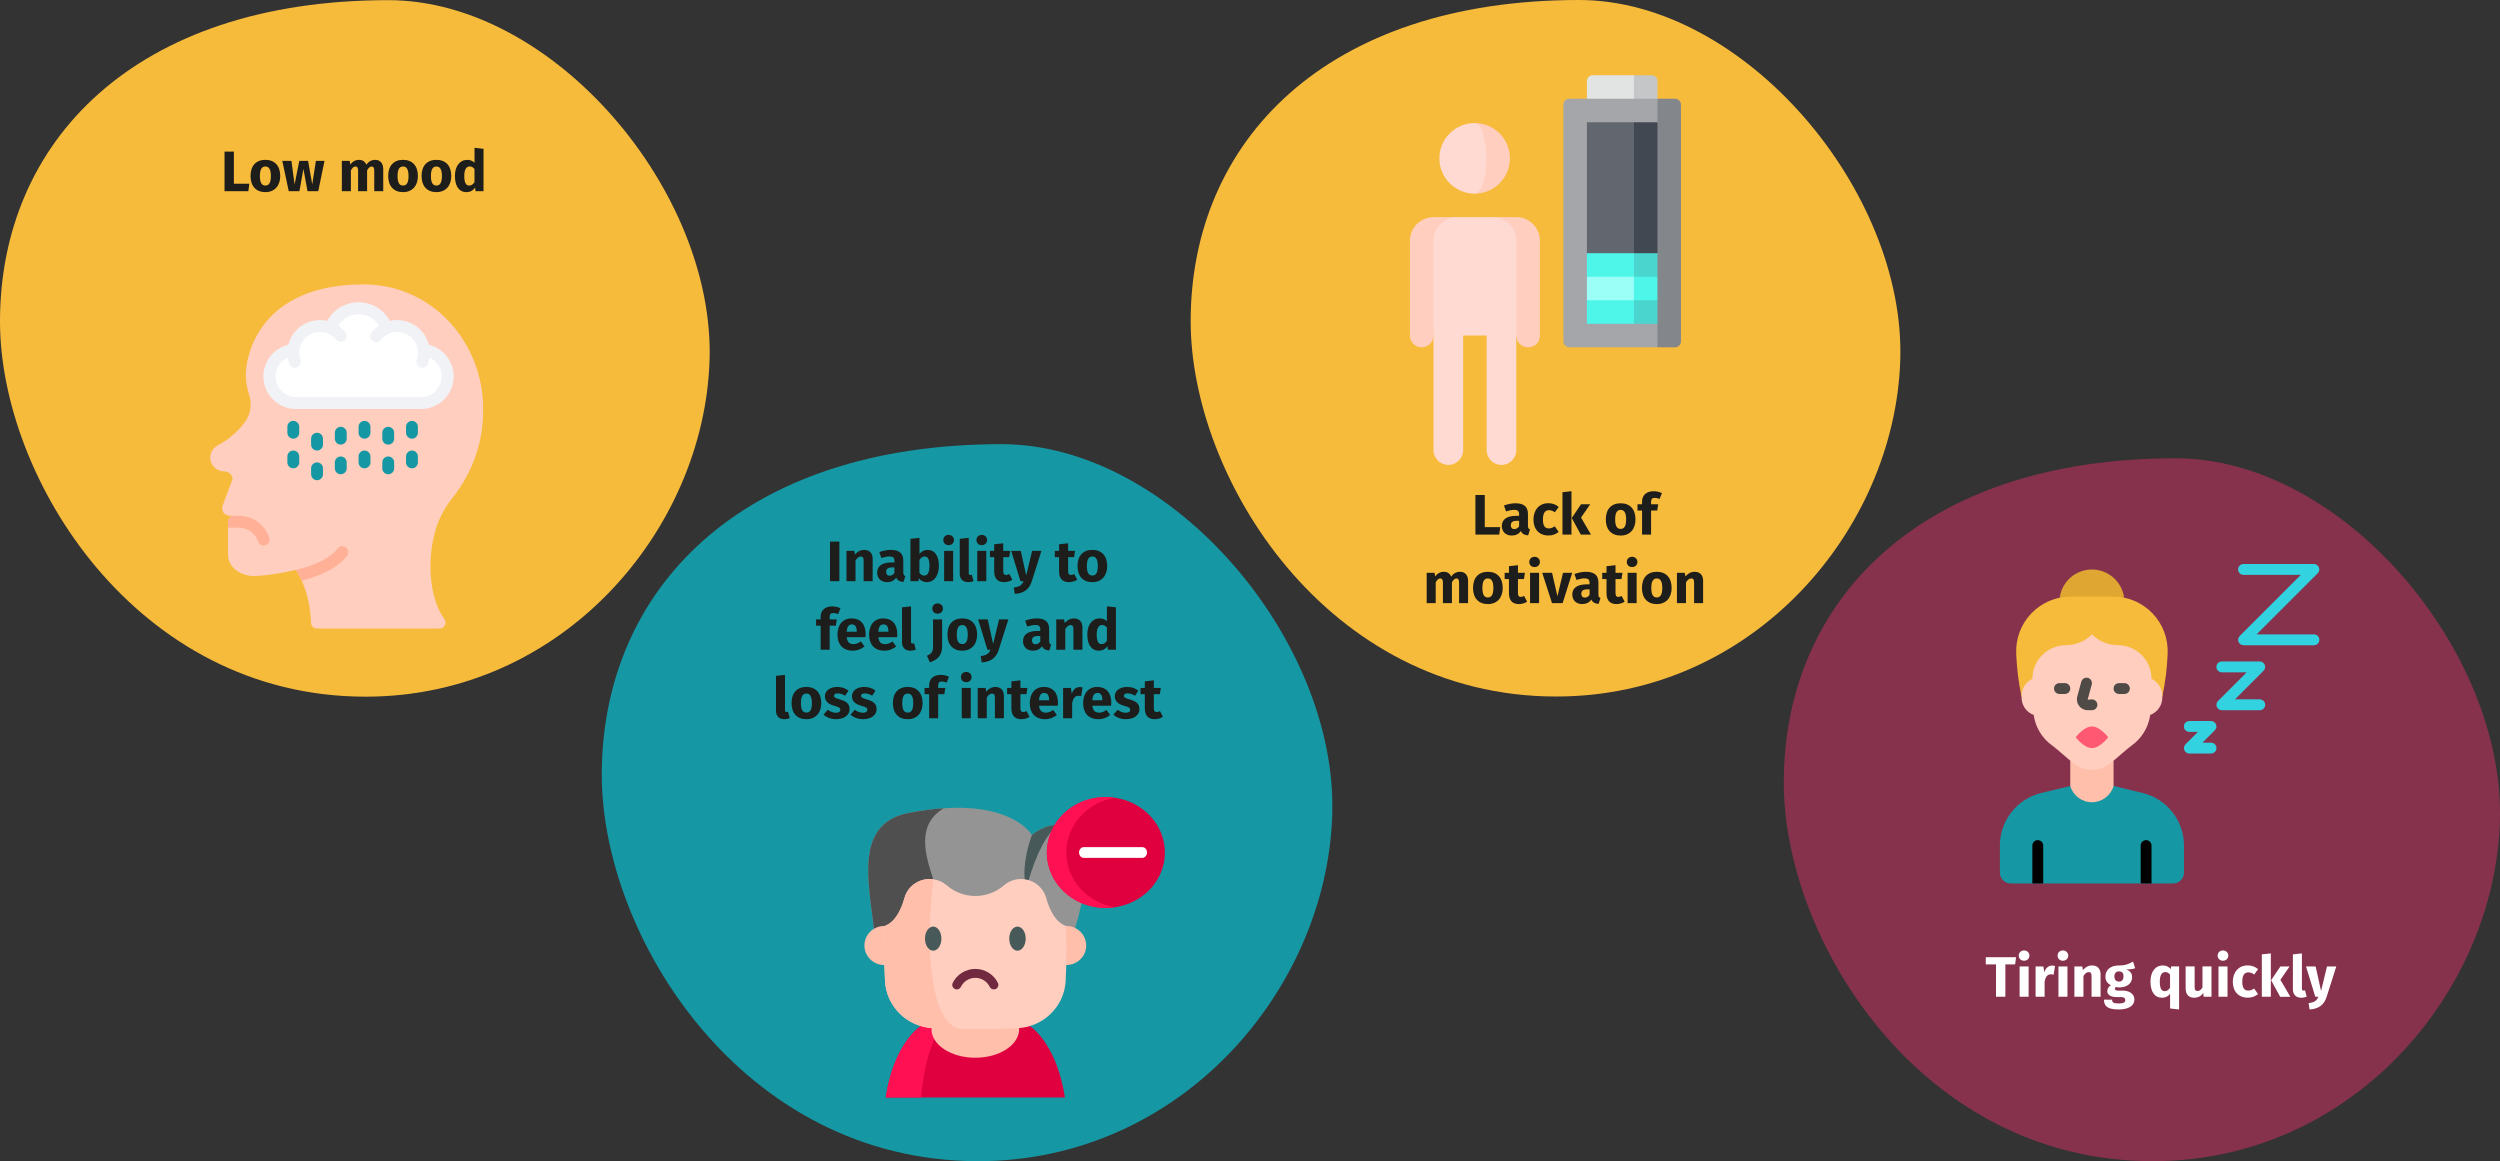<?xml version="1.0" encoding="UTF-8"?>
<svg xmlns="http://www.w3.org/2000/svg" id="Ebene_1" version="1.1" viewBox="0 0 788 366">
  <rect x="0" y="0" width="788" height="366" fill="#333333" stroke="none"/>
  <defs>
    <style>
      .st0 {
        fill: #4f4f4f;
      }

      .st1 {
        fill: #ffbfab;
      }

      .st2 {
        fill: #f0f2f5;
      }

      .st3 {
        fill: #fff;
      }

      .st4 {
        fill: #dfa731;
      }

      .st5 {
        fill: #4ef5e9;
      }

      .st6 {
        fill: #70293f;
      }

      .st7 {
        fill: #a4a6aa;
      }

      .st8 {
        fill: #c5c6c8;
      }

      .st9 {
        fill: #1598a4;
      }

      .st10 {
        fill: #4ad6cf;
      }

      .st11 {
        fill: #ffb097;
      }

      .st12 {
        fill: #33d2e1;
      }

      .st13 {
        fill: #4f4a46;
      }

      .st14 {
        fill: #e2e3e3;
      }

      .st15 {
        fill: #ff5872;
      }

      .st16 {
        fill: #1d1d1b;
      }

      .st17 {
        fill: #949494;
      }

      .st18 {
        fill: #f7bb3c;
      }

      .st19 {
        fill: #ffdad2;
      }

      .st20 {
        fill: #83878c;
      }

      .st21 {
        fill: #9bfef7;
      }

      .st22 {
        fill: #ff1053;
      }

      .st23 {
        fill: #e0003f;
      }

      .st24 {
        fill: #87324c;
      }

      .st25 {
        fill: #62676f;
      }

      .st26 {
        fill: #ffcebf;
      }

      .st27 {
        fill: #414851;
      }

      .st28 {
        fill: #475959;
      }
    </style>
  </defs>
  <g>
    <path id="Oval-Copy-4-5" class="st18" d="M115.22,219.59c62.26,0,106.69-52.66,108.43-105.94C225.4,60.36,174.59.05,122.41.05,42.4.05,0,44.7,0,101.31c0,49.24,42.73,118.28,115.22,118.28Z"></path>
    <path id="Path" class="st26" d="M137.31,166.92c-1.1,3.82-1.65,7.78-1.63,11.76.02,5.65,1.14,11.97,4.43,16.51.39.57.43,1.31.1,1.93-.32.61-.96.99-1.65.99h-38.67c-1.01-.01-1.84-.82-1.87-1.83-.09-4.57-1.07-9.07-2.9-13.26-.52-1.19-1.17-2.33-1.93-3.38-4.25,1.03-8.58,1.68-12.94,1.96-3.7,0-8.38-2.19-8.38-6.92v-10.01c0-.88.49-1.69,1.27-2.09.02,0,.02-.02.04-.02h-.82c-.72,0-1.41-.33-1.85-.9s-.6-1.31-.43-2.02l3.25-8.7c-.14-1.32-1.24-2.33-2.56-2.36-1.97.04-3.74-1.22-4.34-3.1-.57-1.97.31-4.07,2.11-5.05,3.55-1.85,6.61-4.52,8.94-7.78,1.6-2.46,1.97-5.53,1.01-8.3-.65-2.08-.99-4.24-1.01-6.41,0-5.44,4.06-28.29,37.08-28.29,22.14,0,37.72,18.76,37.72,38.99.19,10.14-3.14,20.03-9.43,27.99-2.48,3.05-4.37,6.54-5.55,10.29h0Z"></path>
    <path id="Path1" class="st3" d="M93.38,127.05c-4.52.06-8.28-3.46-8.52-7.96-.24-4.51,3.12-8.41,7.62-8.83.29-2.65,1.82-5.01,4.12-6.36s5.11-1.53,7.57-.48c1.31-3.76,4.86-6.28,8.85-6.28s7.53,2.52,8.85,6.29c2.46-1.04,5.26-.87,7.56.48s3.83,3.71,4.12,6.36c4.5.42,7.86,4.32,7.62,8.83-.24,4.51-4,8.03-8.52,7.97h-39.27Z"></path>
    <path id="Path2" class="st11" d="M109.43,175.11c-2.56,3.48-7.37,6.13-14.31,7.91-.52-1.19-1.17-2.33-1.93-3.38,6.53-1.53,11.11-3.87,13.2-6.73.39-.54,1.05-.83,1.71-.76s1.24.49,1.51,1.1c.27.61.2,1.32-.2,1.86h0Z"></path>
    <path id="Path3" class="st11" d="M83.69,171.86c-.19.06-.4.09-.6.09-.81,0-1.52-.52-1.78-1.29-.86-2.59-3.28-4.33-6-4.34h-3.44v-1.65c0-.88.49-1.69,1.27-2.09h2.17c4.33.01,8.18,2.79,9.56,6.9.32.98-.21,2.03-1.18,2.38h0Z"></path>
    <path id="Path4" class="st9" d="M92.45,138.27c-1.03,0-1.87-.84-1.87-1.87v-1.87c0-1.03.84-1.87,1.87-1.87s1.87.84,1.87,1.87v1.87c0,1.03-.84,1.87-1.87,1.87Z"></path>
    <path id="Path5" class="st9" d="M92.45,147.62c-1.03,0-1.87-.84-1.87-1.87v-1.87c0-1.03.84-1.87,1.87-1.87s1.87.84,1.87,1.87v1.87c0,1.03-.84,1.87-1.87,1.87Z"></path>
    <path id="Path6" class="st9" d="M99.93,142.01c-1.03,0-1.87-.84-1.87-1.87v-1.87c0-1.03.84-1.87,1.87-1.87s1.87.84,1.87,1.87v1.87c0,1.03-.84,1.87-1.87,1.87Z"></path>
    <path id="Path7" class="st9" d="M99.93,151.36c-1.03,0-1.87-.84-1.87-1.87v-1.87c0-1.03.84-1.87,1.87-1.87s1.87.84,1.87,1.87v1.87c0,1.03-.84,1.87-1.87,1.87Z"></path>
    <path id="Path8" class="st9" d="M107.41,140.14c-1.03,0-1.87-.84-1.87-1.87v-1.87c0-1.03.84-1.87,1.87-1.87s1.87.84,1.87,1.87v1.87c0,1.03-.84,1.87-1.87,1.87Z"></path>
    <path id="Path9" class="st9" d="M107.41,149.49c-1.03,0-1.87-.84-1.87-1.87v-1.87c0-1.03.84-1.87,1.87-1.87s1.87.84,1.87,1.87v1.87c0,1.03-.84,1.87-1.87,1.87Z"></path>
    <path id="Path10" class="st9" d="M114.89,138.27c-1.03,0-1.87-.84-1.87-1.87v-1.87c0-1.03.84-1.87,1.87-1.87s1.87.84,1.87,1.87v1.87c0,1.03-.84,1.87-1.87,1.87Z"></path>
    <path id="Path11" class="st9" d="M114.89,147.62c-1.03,0-1.87-.84-1.87-1.87v-1.87c0-1.03.84-1.87,1.87-1.87s1.87.84,1.87,1.87v1.87c0,1.03-.84,1.87-1.87,1.87Z"></path>
    <path id="Path12" class="st9" d="M122.37,140.14c-1.03,0-1.87-.84-1.87-1.87v-1.87c0-1.03.84-1.87,1.87-1.87s1.87.84,1.87,1.87v1.87c0,1.03-.84,1.87-1.87,1.87Z"></path>
    <path id="Path13" class="st9" d="M122.37,149.49c-1.03,0-1.87-.84-1.87-1.87v-1.87c0-1.03.84-1.87,1.87-1.87s1.87.84,1.87,1.87v1.87c0,1.03-.84,1.87-1.87,1.87Z"></path>
    <path id="Path14" class="st9" d="M129.85,138.27c-1.03,0-1.87-.84-1.87-1.87v-1.87c0-1.03.84-1.87,1.87-1.87s1.87.84,1.87,1.87v1.87c0,1.03-.84,1.87-1.87,1.87Z"></path>
    <path id="Path15" class="st9" d="M129.85,147.62c-1.03,0-1.87-.84-1.87-1.87v-1.87c0-1.03.84-1.87,1.87-1.87s1.87.84,1.87,1.87v1.87c0,1.03-.84,1.87-1.87,1.87Z"></path>
    <path id="Shape1" class="st2" d="M135.16,108.65c-1.38-5.42-6.82-8.75-12.28-7.52-1.97-3.61-5.75-5.86-9.87-5.86s-7.9,2.25-9.87,5.86c-5.45-1.23-10.9,2.1-12.28,7.52-5.07,1.24-8.4,6.08-7.76,11.25s5.06,9.05,10.27,9.02h39.27c5.22.03,9.63-3.85,10.27-9.02.64-5.18-2.7-10.01-7.76-11.25h0ZM132.65,125.18h-39.27c-3.08,0-5.73-2.16-6.38-5.17-.65-3.01.89-6.06,3.69-7.33.09.65.24,1.29.46,1.91.2.66.75,1.15,1.42,1.29s1.37-.11,1.81-.64.55-1.25.3-1.89c-.24-.7-.36-1.44-.36-2.18,0-.23.01-.47.04-.7.23-2.06,1.42-3.89,3.21-4.94,1.79-1.05,3.97-1.19,5.88-.38.98.42,1.85,1.08,2.52,1.91.65.8,1.83.93,2.63.28.8-.65.93-1.83.28-2.63-.65-.79-1.41-1.47-2.25-2.04,1.34-2.26,3.78-3.64,6.41-3.64s5.07,1.39,6.41,3.64c-.85.57-1.6,1.26-2.24,2.04-.48.51-.63,1.25-.4,1.91.24.66.82,1.13,1.51,1.23s1.38-.21,1.78-.78c.67-.83,1.54-1.49,2.52-1.91,1.91-.81,4.09-.67,5.88.37,1.79,1.05,2.98,2.88,3.21,4.95.02.23.04.47.04.7,0,.74-.13,1.48-.37,2.18-.26.64-.14,1.36.3,1.89s1.13.77,1.81.64,1.22-.63,1.42-1.29c.21-.62.37-1.26.46-1.91,2.8,1.27,4.34,4.32,3.69,7.33-.65,3.01-3.3,5.16-6.38,5.17h0Z"></path>
  </g>
  <g>
    <path id="Oval-Copy-4-2" class="st24" d="M678.53,366c62.83,0,107.67-53.14,109.43-106.91s-49.52-114.64-102.18-114.64c-80.74,0-123.53,45.06-123.53,102.19,0,49.7,43.12,119.36,116.28,119.36Z"></path>
    <path id="Path16" class="st9" d="M666.2,247.75l9.26,2.22c7.6,1.9,12.93,8.72,12.93,16.55v8.53c0,1.89-1.53,3.41-3.41,3.41h-51.2c-1.89,0-3.41-1.53-3.41-3.41v-8.53c0-7.83,5.33-14.65,12.93-16.55l9.26-2.22h13.65,0Z"></path>
    <path id="Path17" class="st4" d="M649.22,188.43c.66-5.1,5.01-8.92,10.15-8.92s9.49,3.82,10.15,8.92h-20.31,0Z"></path>
    <path id="Path18" class="st18" d="M681.56,219.61c.94-4.45,1.5-8.96,1.68-13.5.24-4.74-1.49-9.36-4.77-12.78s-7.83-5.34-12.57-5.3h-13.03c-4.74-.04-9.29,1.88-12.58,5.3s-5.01,8.05-4.77,12.79c.17,4.54.73,9.05,1.68,13.5h44.37,0Z"></path>
    <path id="Path19" class="st1" d="M666.2,239.76v7.99c-.89,3.03-3.67,5.12-6.83,5.12s-5.94-2.09-6.83-5.12v-7.99h13.65,0Z"></path>
    <path id="Path20" class="st26" d="M681.56,219.59c.11,2.55-1.43,4.88-3.82,5.77-.48,3.38-2.15,6.48-4.71,8.74-6.83,5.12-8.53,8.53-13.65,8.53s-6.83-3.41-13.65-8.53c-2.56-2.26-4.23-5.36-4.71-8.74-2.39-.89-3.93-3.22-3.82-5.77-.1-2.39,1.25-4.6,3.41-5.62,0-5.85,4.75-10.59,10.6-10.6,3.07-.02,6.01-1.24,8.17-3.41,2.17,2.17,5.11,3.4,8.17,3.41,5.85,0,10.59,4.75,10.6,10.6,2.16,1.01,3.51,3.23,3.41,5.62h0Z"></path>
    <path id="Path21" d="M640.6,278.47v-11.95c0-.94.76-1.71,1.71-1.71s1.71.76,1.71,1.71v11.95h-3.41Z"></path>
    <path id="Path22" d="M674.74,278.47v-11.95c0-.94.76-1.71,1.71-1.71s1.71.76,1.71,1.71v11.95h-3.41Z"></path>
    <path id="Path23" class="st15" d="M654.26,232.39s2.56,3.41,5.12,3.41,5.12-3.41,5.12-3.41c0,0-2.56-3.41-5.12-3.41s-5.12,3.41-5.12,3.41Z"></path>
    <path id="Path24" class="st13" d="M650.84,218.74h-1.71c-.94,0-1.71-.76-1.71-1.71s.76-1.71,1.71-1.71h1.71c.94,0,1.71.76,1.71,1.71s-.76,1.71-1.71,1.71Z"></path>
    <path id="Path25" class="st13" d="M669.62,218.74h-1.71c-.94,0-1.71-.76-1.71-1.71s.76-1.71,1.71-1.71h1.71c.94,0,1.71.76,1.71,1.71s-.76,1.71-1.71,1.71Z"></path>
    <path id="Path26" class="st13" d="M659.38,223.86h-1.33c-1.02,0-1.99-.46-2.64-1.25s-.91-1.83-.71-2.83l1.32-4.9c.15-.6.62-1.06,1.21-1.22s1.23.01,1.66.45c.43.44.59,1.07.43,1.66l-1.3,4.78,1.36-.11c.94,0,1.71.76,1.71,1.71s-.76,1.71-1.71,1.71h0Z"></path>
    <path id="Path27" class="st12" d="M729.35,203.38h-22.19c-.69,0-1.31-.42-1.58-1.05s-.12-1.37.37-1.86l19.27-19.27h-18.07c-.94,0-1.71-.76-1.71-1.71s.76-1.71,1.71-1.71h22.19c.69,0,1.31.42,1.58,1.05s.12,1.37-.37,1.86l-19.27,19.27h18.07c.94,0,1.71.76,1.71,1.71s-.76,1.71-1.71,1.71Z"></path>
    <path id="Path28" class="st12" d="M712.28,223.86h-11.95c-.69,0-1.31-.42-1.58-1.05s-.12-1.37.37-1.86l9.03-9.03h-7.83c-.94,0-1.71-.76-1.71-1.71s.76-1.71,1.71-1.71h11.95c.69,0,1.31.42,1.58,1.05s.12,1.37-.37,1.86l-9.03,9.03h7.83c.94,0,1.71.76,1.71,1.71s-.76,1.71-1.71,1.71Z"></path>
    <path id="Path29" class="st12" d="M696.92,237.51h-6.83c-.69,0-1.31-.42-1.58-1.05s-.12-1.37.37-1.86l3.91-3.91h-2.71c-.94,0-1.71-.76-1.71-1.71s.76-1.71,1.71-1.71h6.83c.69,0,1.31.42,1.58,1.05s.12,1.37-.37,1.86l-3.91,3.91h2.71c.94,0,1.71.76,1.71,1.71s-.76,1.71-1.71,1.71h0Z"></path>
  </g>
  <g>
    <path id="Oval-Copy-4-51" class="st18" d="M490.53,219.54c62.26,0,106.69-52.66,108.43-105.94C600.7,60.31,549.89,0,497.71,0,417.7,0,375.3,44.65,375.3,101.26c0,49.24,42.73,118.28,115.22,118.28Z"></path>
    <path id="Path30" class="st26" d="M477.95,68.44h-7.41l7.41,37.44c0,2.05,1.66,3.58,3.71,3.58s3.71-1.54,3.71-3.58v-30.03c0-4.08-3.34-7.41-7.41-7.41Z"></path>
    <path id="Path31" class="st26" d="M451.83,68.44h7.41l-7.41,37.32c0,2.05-1.66,3.71-3.71,3.71s-3.71-1.66-3.71-3.71v-29.9c0-4.08,3.34-7.41,7.41-7.41Z"></path>
    <path id="Path32" class="st19" d="M477.95,75.86c0-4.08-3.34-7.41-7.41-7.41h-11.29c-4.08,0-7.41,3.34-7.41,7.41v66c0,2.58,2.09,4.68,4.67,4.68s4.67-2.09,4.67-4.68v-36.1h7.41v36.1c0,2.58,2.09,4.68,4.67,4.68s4.67-2.09,4.67-4.68v-66h0Z"></path>
    <path id="Path33" class="st26" d="M464.81,38.79v22.24c6.14,0,11.12-4.98,11.12-11.12s-4.98-11.12-11.12-11.12Z"></path>
    <path id="Path34" class="st19" d="M468.52,49.91c0-6.14-1.66-11.12-3.71-11.12-6.14,0-11.12,4.98-11.12,11.12s4.98,11.12,11.12,11.12c2.05,0,3.71-4.98,3.71-11.12Z"></path>
    <path id="Path35" class="st8" d="M515.02,23.71l-7.41,14.83h14.83v-12.97c0-1.02-.83-1.85-1.85-1.85h-5.56Z"></path>
    <path id="Path36" class="st14" d="M500.19,25.57v12.97h14.83v-14.83h-12.97c-1.02,0-1.85.83-1.85,1.85h0Z"></path>
    <path id="Path37" class="st20" d="M522.43,31.13l-18.54,39.17,18.54,39.17h5.56c1.02,0,1.85-.83,1.85-1.85V32.98c0-1.02-.83-1.85-1.85-1.85h-5.56Z"></path>
    <path id="Path38" class="st7" d="M492.78,32.98v74.63c0,1.02.83,1.85,1.85,1.85h27.8v-7.41l-18.54-31.76,18.54-31.76v-7.41h-27.8c-1.02,0-1.85.83-1.85,1.85h0Z"></path>
    <polygon id="Path39" class="st10" points="507.6 83.52 522.43 94.64 522.43 102.06 515.02 102.06 507.6 83.52"></polygon>
    <polygon id="Path40" class="st5" points="515.02 83.52 500.19 94.64 500.19 102.06 515.02 102.06 515.02 83.52"></polygon>
    <polygon id="Path41" class="st5" points="507.6 76.11 522.43 87.23 522.43 94.64 515.02 94.64 507.6 76.11"></polygon>
    <polygon id="Path42" class="st21" points="515.02 76.11 500.19 87.23 500.19 94.64 515.02 94.64 515.02 76.11"></polygon>
    <polygon id="Path43" class="st10" points="507.6 68.69 522.43 79.81 522.43 87.23 515.02 87.23 507.6 68.69"></polygon>
    <polygon id="Path44" class="st5" points="515.02 68.69 500.19 79.81 500.19 87.23 515.02 87.23 515.02 68.69"></polygon>
    <polygon id="Path45" class="st27" points="515.02 38.54 503.9 59.18 515.02 79.81 522.43 79.81 522.43 38.54 515.02 38.54"></polygon>
    <polygon id="Path46" class="st25" points="500.19 38.54 515.02 38.54 515.02 79.81 500.19 79.81 500.19 38.54"></polygon>
  </g>
  <g>
    <path id="Oval-Copy-4-4" class="st9" d="M308.3,366c64.09,0,109.83-54.21,111.62-109.06,1.8-54.85-50.52-116.94-104.23-116.94-82.36,0-126.01,45.96-126.01,104.24,0,50.69,43.99,121.76,118.61,121.76Z"></path>
    <path id="Path47" class="st23" d="M335.66,345.93h-56.48c2.42-15.8,9.57-21.51,11.02-22.52h34.44c1.45,1.01,8.6,6.71,11.02,22.52h0Z"></path>
    <path id="Path48" class="st22" d="M296.98,323.41c-.88,1.01-5.21,6.71-6.68,22.52h-11.12c2.42-15.8,9.57-21.51,11.02-22.52h6.78Z"></path>
    <ellipse id="Oval" class="st1" cx="307.42" cy="324.39" rx="13.81" ry="9.01"></ellipse>
    <path id="Path49" class="st17" d="M338.89,292.51l-42.39.18-21.05.09c-1.6-14.43-6.26-33.17,10.85-36.51,4.11-.8,7.81-1.28,11.13-1.5,22.27-1.49,27.81,8.41,27.81,8.41,0,0,4.03-3.49,8.41-3.13,1.58.13,3.22.76,4.72,2.24,7.92,7.8.51,30.22.51,30.22h0Z"></path>
    <path id="Path50" class="st28" d="M333.67,260.05c-5.21,3.52-8.61,14.06-10.19,20.07-1.54-6.12.34-12.86,1.78-16.94,0,0,4.03-3.49,8.41-3.13Z"></path>
    <path id="Path51" class="st0" d="M294.16,277.14l2.35,15.55-21.05.09c-1.6-14.43-6.26-33.17,10.85-36.51,4.11-.8,7.81-1.28,11.13-1.5,0,0,0,0,0,0-8.57,5.19-5.92,14.43-3.28,22.37h0Z"></path>
    <path id="Path52" class="st1" d="M336.09,304.17h.04c3.45,0,6.24-2.75,6.24-6.15s-2.79-6.15-6.24-6.15c-.05,0-.09,0-.14,0h-57.14s-.09,0-.14,0c-3.45,0-6.24,2.75-6.24,6.15s2.79,6.15,6.24,6.15h.04"></path>
    <path id="Path53" class="st26" d="M336.15,299.46c0,3.24-.08,6.48-.25,9.71-.42,8.09-6.99,14.53-15.21,14.92-5.75.27-11.49.36-17.24.28h0c-3.09-.04-6.18-.14-9.28-.28-8.22-.38-14.79-6.82-15.21-14.92-.3-5.77-.33-11.53-.1-17.3h0c3.2-1.17,5.11-4.8,6.24-8.84,1.16-4.15,5.2-6.41,9.07-5.89,1.51.2,3,.83,4.28,1.94,2.57,2.22,5.78,3.33,8.98,3.33s6.42-1.11,8.99-3.33c1.59-1.38,3.5-2.01,5.38-2.01,3.51,0,6.91,2.21,7.96,5.97,1.13,4.04,3.04,7.67,6.24,8.84.1,2.53.15,5.06.15,7.59h0Z"></path>
    <path id="Path54" class="st1" d="M303.44,324.37c-3.09-.04-6.18-.14-9.28-.28-8.22-.38-14.79-6.82-15.21-14.92-.3-5.77-.33-11.53-.1-17.3h0c3.2-1.17,5.11-4.8,6.24-8.84,1.16-4.15,5.2-6.41,9.07-5.89-2.94,25.85,0,46.95,9.28,47.23h0Z"></path>
    <path id="Path55" class="st6" d="M313.26,311.86c-.54,0-1.05-.3-1.3-.81-.83-1.72-2.61-2.83-4.54-2.83s-3.71,1.11-4.54,2.83c-.34.7-1.2,1.01-1.91.67-.71-.33-1.02-1.18-.68-1.88,1.3-2.7,4.1-4.44,7.13-4.44s5.83,1.74,7.13,4.44c.34.7.04,1.55-.68,1.88-.2.09-.41.14-.61.14h0Z"></path>
    <g id="Path56">
      <path class="st28" d="M294.14,292.06c-1.43,0-2.59,1.7-2.59,3.8s1.16,3.8,2.59,3.8,2.59-1.7,2.59-3.8-1.16-3.8-2.59-3.8h0Z"></path>
      <path class="st28" d="M320.71,292.06c-1.43,0-2.59,1.7-2.59,3.8s1.16,3.8,2.59,3.8,2.59-1.7,2.59-3.8-1.16-3.8-2.59-3.8h0Z"></path>
    </g>
    <ellipse id="Oval1" class="st23" cx="348.57" cy="268.71" rx="18.6" ry="17.47"></ellipse>
    <path id="Path57" class="st22" d="M351.39,285.94c-1,.16-2.02.24-3.07.24-10.13,0-18.35-7.82-18.35-17.47s8.21-17.47,18.35-17.47c1.05,0,2.07.08,3.07.24-8.67,1.39-15.28,8.58-15.28,17.23s6.61,15.84,15.28,17.23Z"></path>
    <path id="Path58" class="st3" d="M360.07,270.4h-18.48c-.81,0-1.47-.76-1.47-1.69s.66-1.69,1.47-1.69h18.48c.81,0,1.47.76,1.47,1.69s-.66,1.69-1.47,1.69Z"></path>
  </g>
  <g>
    <path class="st3" d="M635.17,303.97h-3.08v10.21h-2.95v-10.21h-3.22v-2.27h9.54l-.29,2.27Z"></path>
    <path class="st3" d="M639.67,301.2c0,.92-.68,1.62-1.69,1.62s-1.67-.7-1.67-1.62.7-1.62,1.67-1.62,1.69.7,1.69,1.62ZM639.42,314.18h-2.84v-9.56h2.84v9.56Z"></path>
    <path class="st3" d="M647.75,304.48l-.45,2.75c-.31-.07-.56-.13-.86-.13-1.17,0-1.66.85-1.98,2.27v4.81h-2.84v-9.56h2.47l.25,1.85c.43-1.33,1.37-2.12,2.47-2.12.36,0,.63.04.95.13Z"></path>
    <path class="st3" d="M651.91,301.2c0,.92-.68,1.62-1.69,1.62s-1.67-.7-1.67-1.62.7-1.62,1.67-1.62,1.69.7,1.69,1.62ZM651.66,314.18h-2.84v-9.56h2.84v9.56Z"></path>
    <path class="st3" d="M662.1,307.19v6.99h-2.84v-6.5c0-1.01-.34-1.28-.9-1.28-.63,0-1.17.45-1.66,1.24v6.54h-2.85v-9.56h2.47l.22,1.15c.79-.95,1.71-1.46,2.92-1.46,1.66,0,2.65,1.06,2.65,2.88Z"></path>
    <path class="st3" d="M672.99,305.18c-.67.27-1.55.38-2.75.38,1.21.52,1.8,1.22,1.8,2.47,0,1.85-1.53,3.2-4.01,3.2-.4,0-.76-.04-1.1-.11-.2.11-.31.32-.31.54,0,.29.13.58,1.04.58h1.44c2.23,0,3.66,1.17,3.66,2.77,0,1.96-1.73,3.17-5.01,3.17-3.62,0-4.57-1.19-4.57-3.08h2.56c0,.83.36,1.19,2.09,1.19s2.07-.47,2.07-1.08c0-.56-.41-.94-1.37-.94h-1.39c-2.09,0-2.93-.86-2.93-1.89,0-.7.45-1.4,1.13-1.84-1.22-.65-1.71-1.49-1.71-2.74,0-2.16,1.69-3.49,4.2-3.49,2.12.05,3.35-.56,4.5-1.24l.67,2.11ZM666.45,307.77c0,1.04.58,1.62,1.44,1.62.94,0,1.44-.56,1.44-1.66s-.49-1.55-1.44-1.55c-.88,0-1.44.59-1.44,1.58Z"></path>
    <path class="st3" d="M686.85,304.62v13.56l-2.84-.31v-4.61c-.56.72-1.37,1.22-2.54,1.22-2.43,0-3.64-2.02-3.64-5.11s1.53-5.06,3.92-5.06c.99,0,1.8.38,2.47,1.13l.14-.83h2.49ZM684,311.32v-4.12c-.43-.5-.85-.81-1.48-.81-1.03,0-1.75.86-1.75,3.01,0,2.38.65,3.01,1.57,3.01.68,0,1.21-.36,1.66-1.08Z"></path>
    <path class="st3" d="M697.07,314.18h-2.47l-.13-1.21c-.68,1.01-1.62,1.51-2.9,1.51-1.78,0-2.66-1.15-2.66-3.01v-6.86h2.84v6.5c0,.97.32,1.26.92,1.26s1.13-.4,1.55-1.12v-6.64h2.84v9.56Z"></path>
    <path class="st3" d="M702.36,301.2c0,.92-.68,1.62-1.69,1.62s-1.67-.7-1.67-1.62.7-1.62,1.67-1.62,1.69.7,1.69,1.62ZM702.11,314.18h-2.84v-9.56h2.84v9.56Z"></path>
    <path class="st3" d="M711.74,305.48l-1.22,1.69c-.61-.47-1.17-.68-1.82-.68-1.22,0-1.93.83-1.93,2.97s.76,2.77,1.89,2.77c.68,0,1.15-.22,1.84-.65l1.24,1.76c-.88.7-1.91,1.13-3.22,1.13-2.93,0-4.74-1.98-4.74-5s1.82-5.17,4.68-5.17c1.33,0,2.36.4,3.28,1.17Z"></path>
    <path class="st3" d="M715.77,314.18h-2.84v-13.36l2.84-.31v13.67ZM718.78,308.82l3.13,5.37h-3.21l-2.84-5.22,2.92-4.34h2.9l-2.9,4.2Z"></path>
    <path class="st3" d="M722.72,311.75v-10.93l2.84-.31v11.13c0,.4.16.59.5.59.18,0,.34-.04.47-.09l.54,2.02c-.42.18-1.03.32-1.73.32-1.66,0-2.63-.99-2.63-2.74Z"></path>
    <path class="st3" d="M733.36,314.2c-.76,2.41-2.38,3.82-5.38,3.98l-.31-2c1.87-.23,2.56-.77,3.08-2h-.97l-2.92-9.56h3.03l1.71,7.74,1.87-7.74h2.93l-3.04,9.58Z"></path>
  </g>
  <g>
    <path class="st16" d="M73.73,57.92h4.86l-.31,2.34h-7.51v-12.48h2.95v10.14Z"></path>
    <path class="st16" d="M88.33,55.48c0,3.06-1.76,5.08-4.68,5.08s-4.68-1.87-4.68-5.1,1.76-5.08,4.68-5.08,4.68,1.87,4.68,5.1ZM81.92,55.47c0,2.12.58,3.01,1.73,3.01s1.73-.92,1.73-2.99-.58-3.01-1.73-3.01-1.73.92-1.73,2.99Z"></path>
    <path class="st16" d="M100.32,60.26h-3.4l-1.28-7.02-1.26,7.02h-3.37l-2.03-9.56h2.88l.99,7.44,1.49-7.44h2.77l1.31,7.44,1.15-7.44h2.72l-1.98,9.56Z"></path>
    <path class="st16" d="M120.8,53.27v6.99h-2.84v-6.5c0-1.01-.36-1.28-.79-1.28-.61,0-1.04.45-1.46,1.24v6.54h-2.84v-6.5c0-1.01-.38-1.28-.81-1.28-.59,0-1.04.45-1.46,1.24v6.54h-2.85v-9.56h2.47l.22,1.13c.72-.95,1.6-1.44,2.77-1.44,1.06,0,1.87.54,2.25,1.51.76-1.01,1.64-1.51,2.86-1.51,1.48,0,2.48,1.06,2.48,2.88Z"></path>
    <path class="st16" d="M131.72,55.48c0,3.06-1.76,5.08-4.68,5.08s-4.68-1.87-4.68-5.1,1.76-5.08,4.68-5.08,4.68,1.87,4.68,5.1ZM125.31,55.47c0,2.12.58,3.01,1.73,3.01s1.73-.92,1.73-2.99-.58-3.01-1.73-3.01-1.73.92-1.73,2.99Z"></path>
    <path class="st16" d="M142.24,55.48c0,3.06-1.76,5.08-4.68,5.08s-4.68-1.87-4.68-5.1,1.76-5.08,4.68-5.08,4.68,1.87,4.68,5.1ZM135.83,55.47c0,2.12.58,3.01,1.73,3.01s1.73-.92,1.73-2.99-.58-3.01-1.73-3.01-1.73.92-1.73,2.99Z"></path>
    <path class="st16" d="M152.41,46.9v13.36h-2.52l-.14-1.12c-.56.79-1.42,1.42-2.72,1.42-2.43,0-3.64-2.02-3.64-5.11s1.55-5.06,3.91-5.06c.94,0,1.71.34,2.27.9v-4.7l2.84.31ZM149.56,57.39v-4.12c-.43-.5-.86-.81-1.49-.81-1.01,0-1.73.86-1.73,3.01,0,2.38.65,3.01,1.57,3.01.68,0,1.21-.36,1.66-1.08Z"></path>
  </g>
  <g>
    <path class="st16" d="M264.57,183.19h-2.95v-12.48h2.95v12.48Z"></path>
    <path class="st16" d="M275.06,176.21v6.99h-2.84v-6.5c0-1.01-.34-1.28-.9-1.28-.63,0-1.17.45-1.66,1.24v6.54h-2.85v-9.56h2.47l.22,1.15c.79-.95,1.71-1.46,2.92-1.46,1.66,0,2.65,1.06,2.65,2.88Z"></path>
    <path class="st16" d="M285.36,181.59l-.59,1.85c-1.12-.09-1.85-.43-2.3-1.37-.68,1.04-1.75,1.42-2.88,1.42-1.91,0-3.11-1.24-3.11-2.99,0-2.09,1.6-3.22,4.48-3.22h.97v-.41c0-1.13-.45-1.48-1.62-1.48-.61,0-1.55.18-2.5.5l-.65-1.87c1.21-.45,2.52-.7,3.6-.7,2.77,0,3.96,1.17,3.96,3.38v3.71c0,.74.2,1.01.65,1.17ZM281.92,180.56v-1.71h-.7c-1.3,0-1.91.45-1.91,1.4,0,.76.4,1.21,1.1,1.21.65,0,1.17-.34,1.51-.9Z"></path>
    <path class="st16" d="M295.93,178.42c0,2.95-1.42,5.08-3.8,5.08-1.06,0-1.93-.47-2.5-1.22l-.14.92h-2.52v-13.36l2.85-.31v5.08c.58-.79,1.51-1.28,2.57-1.28,2.29,0,3.55,1.89,3.55,5.1ZM292.97,178.42c0-2.43-.65-3.01-1.55-3.01-.65,0-1.21.41-1.62,1.12v3.98c.36.58.88.92,1.49.92.99,0,1.67-.77,1.67-3.01Z"></path>
    <path class="st16" d="M300.69,170.21c0,.92-.68,1.62-1.69,1.62s-1.67-.7-1.67-1.62.7-1.62,1.67-1.62,1.69.7,1.69,1.62ZM300.44,183.19h-2.85v-9.56h2.85v9.56Z"></path>
    <path class="st16" d="M302.51,180.76v-10.93l2.84-.31v11.13c0,.4.16.59.5.59.18,0,.34-.04.47-.09l.54,2.02c-.41.18-1.03.32-1.73.32-1.66,0-2.63-.99-2.63-2.74Z"></path>
    <path class="st16" d="M311.13,170.21c0,.92-.68,1.62-1.69,1.62s-1.67-.7-1.67-1.62.7-1.62,1.67-1.62,1.69.7,1.69,1.62ZM310.88,183.19h-2.85v-9.56h2.85v9.56Z"></path>
    <path class="st16" d="M319.09,182.74c-.72.5-1.73.76-2.59.76-2.11-.02-3.13-1.21-3.13-3.46v-4.43h-1.35v-1.98h1.35v-2.07l2.85-.32v2.39h2.2l-.31,1.98h-1.89v4.39c0,.92.31,1.24.9,1.24.32,0,.65-.09,1.03-.31l.95,1.8Z"></path>
    <path class="st16" d="M325.23,183.21c-.76,2.41-2.38,3.82-5.38,3.98l-.31-2c1.87-.23,2.56-.77,3.08-2h-.97l-2.92-9.56h3.02l1.71,7.74,1.87-7.74h2.93l-3.04,9.58Z"></path>
    <path class="st16" d="M339.54,182.74c-.72.5-1.73.76-2.59.76-2.11-.02-3.13-1.21-3.13-3.46v-4.43h-1.35v-1.98h1.35v-2.07l2.85-.32v2.39h2.2l-.31,1.98h-1.89v4.39c0,.92.31,1.24.9,1.24.32,0,.65-.09,1.03-.31l.95,1.8Z"></path>
    <path class="st16" d="M348.99,178.42c0,3.06-1.76,5.08-4.68,5.08s-4.68-1.87-4.68-5.1,1.76-5.08,4.68-5.08,4.68,1.87,4.68,5.1ZM342.58,178.4c0,2.12.58,3.01,1.73,3.01s1.73-.92,1.73-2.99-.58-3.01-1.73-3.01-1.73.92-1.73,2.99Z"></path>
    <path class="st16" d="M261.51,194.5v.74h2.25l-.31,1.98h-1.94v7.58h-2.84v-7.58h-1.44v-1.98h1.44v-.85c0-1.84,1.21-3.26,3.65-3.26.99,0,1.91.25,2.61.61l-.77,1.85c-.54-.27-1.08-.36-1.49-.36-.83,0-1.15.36-1.15,1.26Z"></path>
    <path class="st16" d="M272.8,200.85h-5.91c.18,1.71.99,2.18,2.16,2.18.77,0,1.46-.27,2.29-.85l1.17,1.58c-.95.76-2.18,1.33-3.73,1.33-3.19,0-4.81-2.05-4.81-5.04s1.57-5.13,4.47-5.13c2.74,0,4.41,1.8,4.41,4.9,0,.31-.02.74-.05,1.03ZM270.06,199.01c-.02-1.3-.41-2.2-1.55-2.2-.95,0-1.49.59-1.64,2.32h3.19v-.13Z"></path>
    <path class="st16" d="M282.77,200.85h-5.91c.18,1.71.99,2.18,2.16,2.18.77,0,1.46-.27,2.29-.85l1.17,1.58c-.95.76-2.18,1.33-3.73,1.33-3.19,0-4.81-2.05-4.81-5.04s1.57-5.13,4.47-5.13c2.74,0,4.41,1.8,4.41,4.9,0,.31-.02.74-.05,1.03ZM280.03,199.01c-.02-1.3-.41-2.2-1.55-2.2-.95,0-1.49.59-1.64,2.32h3.19v-.13Z"></path>
    <path class="st16" d="M284.31,202.36v-10.93l2.84-.31v11.13c0,.4.16.59.5.59.18,0,.34-.04.47-.09l.54,2.02c-.41.18-1.03.32-1.73.32-1.66,0-2.63-.99-2.63-2.74Z"></path>
    <path class="st16" d="M296.95,203.71c0,3.12-1.6,4.25-3.84,5.06l-.95-2.07c1.22-.56,1.94-1.06,1.94-2.81v-8.66h2.85v8.48ZM297.22,191.81c0,.92-.7,1.62-1.69,1.62s-1.67-.7-1.67-1.62.68-1.62,1.67-1.62,1.69.7,1.69,1.62Z"></path>
    <path class="st16" d="M307.99,200.02c0,3.06-1.76,5.08-4.68,5.08s-4.68-1.87-4.68-5.1,1.76-5.08,4.68-5.08,4.68,1.87,4.68,5.1ZM301.58,200c0,2.12.58,3.01,1.73,3.01s1.73-.92,1.73-2.99-.58-3.01-1.73-3.01-1.73.92-1.73,2.99Z"></path>
    <path class="st16" d="M314.81,204.81c-.76,2.41-2.38,3.82-5.38,3.98l-.31-2c1.87-.23,2.56-.77,3.08-2h-.97l-2.92-9.56h3.02l1.71,7.74,1.87-7.74h2.93l-3.04,9.58Z"></path>
    <path class="st16" d="M331.33,203.19l-.59,1.85c-1.12-.09-1.85-.43-2.3-1.37-.68,1.04-1.75,1.42-2.88,1.42-1.91,0-3.11-1.24-3.11-2.99,0-2.09,1.6-3.22,4.48-3.22h.97v-.41c0-1.13-.45-1.48-1.62-1.48-.61,0-1.55.18-2.5.5l-.65-1.87c1.21-.45,2.52-.7,3.6-.7,2.77,0,3.96,1.17,3.96,3.39v3.71c0,.74.2,1.01.65,1.17ZM327.89,202.17v-1.71h-.7c-1.3,0-1.91.45-1.91,1.4,0,.76.4,1.21,1.1,1.21.65,0,1.17-.34,1.51-.9Z"></path>
    <path class="st16" d="M341.18,197.81v6.99h-2.84v-6.5c0-1.01-.34-1.28-.9-1.28-.63,0-1.17.45-1.66,1.24v6.54h-2.85v-9.56h2.47l.22,1.15c.79-.95,1.71-1.46,2.92-1.46,1.66,0,2.65,1.06,2.65,2.88Z"></path>
    <path class="st16" d="M351.74,191.43v13.36h-2.52l-.14-1.12c-.56.79-1.42,1.42-2.72,1.42-2.43,0-3.64-2.02-3.64-5.11s1.55-5.06,3.91-5.06c.94,0,1.71.34,2.27.9v-4.7l2.84.31ZM348.9,201.93v-4.12c-.43-.5-.86-.81-1.49-.81-1.01,0-1.73.86-1.73,3.01,0,2.38.65,3.01,1.57,3.01.68,0,1.21-.36,1.66-1.08Z"></path>
    <path class="st16" d="M244.59,223.96v-10.93l2.84-.31v11.13c0,.4.16.59.5.59.18,0,.34-.04.47-.09l.54,2.02c-.41.18-1.03.32-1.73.32-1.66,0-2.63-.99-2.63-2.74Z"></path>
    <path class="st16" d="M258.86,221.62c0,3.06-1.76,5.08-4.68,5.08s-4.68-1.87-4.68-5.1,1.76-5.08,4.68-5.08,4.68,1.87,4.68,5.1ZM252.45,221.6c0,2.12.58,3.01,1.73,3.01s1.73-.92,1.73-2.99-.58-3.01-1.73-3.01-1.73.92-1.73,2.99Z"></path>
    <path class="st16" d="M267.43,217.7l-1.04,1.6c-.74-.47-1.53-.74-2.36-.74-.77,0-1.15.29-1.15.72,0,.5.25.72,1.96,1.22,1.89.54,2.95,1.33,2.95,3.04,0,1.98-1.87,3.15-4.25,3.15-1.66,0-3.06-.58-4-1.42l1.39-1.55c.72.56,1.6.94,2.54.94.86,0,1.39-.32,1.39-.9,0-.65-.29-.85-2.02-1.33-1.89-.54-2.83-1.51-2.83-2.99,0-1.64,1.49-2.92,3.91-2.92,1.39,0,2.63.45,3.51,1.17Z"></path>
    <path class="st16" d="M275.95,217.7l-1.04,1.6c-.74-.47-1.53-.74-2.36-.74-.77,0-1.15.29-1.15.72,0,.5.25.72,1.96,1.22,1.89.54,2.95,1.33,2.95,3.04,0,1.98-1.87,3.15-4.25,3.15-1.66,0-3.06-.58-4-1.42l1.39-1.55c.72.56,1.6.94,2.54.94.86,0,1.39-.32,1.39-.9,0-.65-.29-.85-2.02-1.33-1.89-.54-2.83-1.51-2.83-2.99,0-1.64,1.49-2.92,3.91-2.92,1.39,0,2.63.45,3.51,1.17Z"></path>
    <path class="st16" d="M290.8,221.62c0,3.06-1.76,5.08-4.68,5.08s-4.68-1.87-4.68-5.1,1.76-5.08,4.68-5.08,4.68,1.87,4.68,5.1ZM284.39,221.6c0,2.12.58,3.01,1.73,3.01s1.73-.92,1.73-2.99-.58-3.01-1.73-3.01-1.73.92-1.73,2.99Z"></path>
    <path class="st16" d="M295.71,216.09v.74h2.25l-.31,1.98h-1.94v7.58h-2.84v-7.58h-1.44v-1.98h1.44v-.85c0-1.84,1.21-3.26,3.65-3.26.99,0,1.91.25,2.61.61l-.77,1.85c-.54-.27-1.08-.36-1.49-.36-.83,0-1.15.36-1.15,1.26Z"></path>
    <path class="st16" d="M306.24,213.41c0,.92-.68,1.62-1.69,1.62s-1.67-.7-1.67-1.62.7-1.62,1.67-1.62,1.69.7,1.69,1.62ZM305.99,226.39h-2.85v-9.56h2.85v9.56Z"></path>
    <path class="st16" d="M316.43,219.41v6.99h-2.84v-6.5c0-1.01-.34-1.28-.9-1.28-.63,0-1.17.45-1.66,1.24v6.54h-2.85v-9.56h2.47l.22,1.15c.79-.95,1.71-1.46,2.92-1.46,1.66,0,2.65,1.06,2.65,2.88Z"></path>
    <path class="st16" d="M324.51,225.94c-.72.5-1.73.76-2.59.76-2.11-.02-3.13-1.21-3.13-3.46v-4.43h-1.35v-1.98h1.35v-2.07l2.85-.32v2.39h2.2l-.31,1.98h-1.89v4.39c0,.92.31,1.24.9,1.24.32,0,.65-.09,1.03-.31l.95,1.8Z"></path>
    <path class="st16" d="M333.42,222.45h-5.91c.18,1.71.99,2.18,2.16,2.18.77,0,1.46-.27,2.29-.85l1.17,1.58c-.95.76-2.18,1.33-3.73,1.33-3.19,0-4.81-2.05-4.81-5.04s1.57-5.13,4.47-5.13c2.74,0,4.41,1.8,4.41,4.9,0,.31-.02.74-.05,1.03ZM330.68,220.61c-.02-1.3-.41-2.2-1.55-2.2-.95,0-1.49.59-1.64,2.32h3.19v-.13Z"></path>
    <path class="st16" d="M341.23,216.69l-.45,2.75c-.31-.07-.56-.13-.86-.13-1.17,0-1.66.85-1.98,2.27v4.81h-2.85v-9.56h2.47l.25,1.85c.43-1.33,1.37-2.12,2.47-2.12.36,0,.63.04.95.13Z"></path>
    <path class="st16" d="M350.23,222.45h-5.91c.18,1.71.99,2.18,2.16,2.18.77,0,1.46-.27,2.29-.85l1.17,1.58c-.95.76-2.18,1.33-3.73,1.33-3.19,0-4.81-2.05-4.81-5.04s1.57-5.13,4.47-5.13c2.74,0,4.41,1.8,4.41,4.9,0,.31-.02.74-.05,1.03ZM347.49,220.61c-.02-1.3-.41-2.2-1.55-2.2-.95,0-1.49.59-1.64,2.32h3.19v-.13Z"></path>
    <path class="st16" d="M358.8,217.7l-1.04,1.6c-.74-.47-1.53-.74-2.36-.74-.77,0-1.15.29-1.15.72,0,.5.25.72,1.96,1.22,1.89.54,2.95,1.33,2.95,3.04,0,1.98-1.87,3.15-4.25,3.15-1.66,0-3.06-.58-4-1.42l1.39-1.55c.72.56,1.6.94,2.54.94.86,0,1.39-.32,1.39-.9,0-.65-.29-.85-2.02-1.33-1.89-.54-2.83-1.51-2.83-2.99,0-1.64,1.49-2.92,3.91-2.92,1.39,0,2.63.45,3.51,1.17Z"></path>
    <path class="st16" d="M366.56,225.94c-.72.5-1.73.76-2.59.76-2.11-.02-3.13-1.21-3.13-3.46v-4.43h-1.35v-1.98h1.35v-2.07l2.85-.32v2.39h2.2l-.31,1.98h-1.89v4.39c0,.92.31,1.24.9,1.24.32,0,.65-.09,1.03-.31l.95,1.8Z"></path>
  </g>
  <g>
    <path class="st16" d="M468.01,166.16h4.86l-.31,2.34h-7.51v-12.48h2.95v10.14Z"></path>
    <path class="st16" d="M482.26,166.9l-.59,1.85c-1.12-.09-1.85-.43-2.3-1.37-.68,1.04-1.75,1.42-2.88,1.42-1.91,0-3.12-1.24-3.12-2.99,0-2.09,1.6-3.22,4.48-3.22h.97v-.41c0-1.13-.45-1.48-1.62-1.48-.61,0-1.55.18-2.5.5l-.65-1.87c1.21-.45,2.52-.7,3.6-.7,2.77,0,3.96,1.17,3.96,3.38v3.71c0,.74.2,1.01.65,1.17ZM478.82,165.87v-1.71h-.7c-1.3,0-1.91.45-1.91,1.4,0,.76.4,1.21,1.1,1.21.65,0,1.17-.34,1.51-.9Z"></path>
    <path class="st16" d="M491.3,159.8l-1.22,1.69c-.61-.47-1.17-.68-1.82-.68-1.22,0-1.93.83-1.93,2.97s.76,2.77,1.89,2.77c.68,0,1.15-.22,1.84-.65l1.24,1.76c-.88.7-1.91,1.13-3.22,1.13-2.93,0-4.74-1.98-4.74-5.01s1.82-5.17,4.68-5.17c1.33,0,2.36.4,3.28,1.17Z"></path>
    <path class="st16" d="M495.33,168.5h-2.84v-13.36l2.84-.31v13.67ZM498.34,163.13l3.13,5.37h-3.21l-2.84-5.22,2.92-4.34h2.9l-2.9,4.2Z"></path>
    <path class="st16" d="M515.51,163.73c0,3.06-1.76,5.08-4.68,5.08s-4.68-1.87-4.68-5.1,1.76-5.08,4.68-5.08,4.68,1.87,4.68,5.1ZM509.1,163.71c0,2.12.58,3.01,1.73,3.01s1.73-.92,1.73-2.99-.58-3.01-1.73-3.01-1.73.92-1.73,2.99Z"></path>
    <path class="st16" d="M520.42,158.2v.74h2.25l-.31,1.98h-1.94v7.58h-2.84v-7.58h-1.44v-1.98h1.44v-.85c0-1.84,1.21-3.26,3.66-3.26.99,0,1.91.25,2.61.61l-.77,1.85c-.54-.27-1.08-.36-1.5-.36-.83,0-1.15.36-1.15,1.26Z"></path>
    <path class="st16" d="M462.74,183.11v6.99h-2.84v-6.5c0-1.01-.36-1.28-.79-1.28-.61,0-1.04.45-1.46,1.24v6.54h-2.84v-6.5c0-1.01-.38-1.28-.81-1.28-.59,0-1.04.45-1.46,1.24v6.54h-2.85v-9.56h2.47l.22,1.13c.72-.95,1.6-1.44,2.77-1.44,1.06,0,1.87.54,2.25,1.51.76-1.01,1.64-1.51,2.86-1.51,1.48,0,2.49,1.06,2.49,2.88Z"></path>
    <path class="st16" d="M473.66,185.33c0,3.06-1.76,5.08-4.68,5.08s-4.68-1.87-4.68-5.1,1.76-5.08,4.68-5.08,4.68,1.87,4.68,5.1ZM467.25,185.31c0,2.12.58,3.01,1.73,3.01s1.73-.92,1.73-2.99-.58-3.01-1.73-3.01-1.73.92-1.73,2.99Z"></path>
    <path class="st16" d="M481.34,189.65c-.72.5-1.73.76-2.59.76-2.11-.02-3.13-1.21-3.13-3.46v-4.43h-1.35v-1.98h1.35v-2.07l2.84-.32v2.39h2.2l-.31,1.98h-1.89v4.39c0,.92.31,1.24.9,1.24.32,0,.65-.09,1.03-.31l.95,1.8Z"></path>
    <path class="st16" d="M485.38,177.12c0,.92-.68,1.62-1.69,1.62s-1.67-.7-1.67-1.62.7-1.62,1.67-1.62,1.69.7,1.69,1.62ZM485.12,190.1h-2.85v-9.56h2.85v9.56Z"></path>
    <path class="st16" d="M492.56,190.1h-3.37l-3.08-9.56h3.1l1.69,7.4,1.76-7.4h2.9l-3.01,9.56Z"></path>
    <path class="st16" d="M504.47,188.5l-.59,1.85c-1.12-.09-1.85-.43-2.3-1.37-.68,1.04-1.75,1.42-2.88,1.42-1.91,0-3.12-1.24-3.12-2.99,0-2.09,1.6-3.22,4.48-3.22h.97v-.41c0-1.13-.45-1.48-1.62-1.48-.61,0-1.55.18-2.5.5l-.65-1.87c1.21-.45,2.52-.7,3.6-.7,2.77,0,3.96,1.17,3.96,3.39v3.71c0,.74.2,1.01.65,1.17ZM501.04,187.47v-1.71h-.7c-1.3,0-1.91.45-1.91,1.4,0,.76.4,1.21,1.1,1.21.65,0,1.17-.34,1.51-.9Z"></path>
    <path class="st16" d="M512.09,189.65c-.72.5-1.73.76-2.59.76-2.11-.02-3.13-1.21-3.13-3.46v-4.43h-1.35v-1.98h1.35v-2.07l2.84-.32v2.39h2.2l-.31,1.98h-1.89v4.39c0,.92.31,1.24.9,1.24.32,0,.65-.09,1.03-.31l.95,1.8Z"></path>
    <path class="st16" d="M516.12,177.12c0,.92-.68,1.62-1.69,1.62s-1.67-.7-1.67-1.62.7-1.62,1.67-1.62,1.69.7,1.69,1.62ZM515.87,190.1h-2.85v-9.56h2.85v9.56Z"></path>
    <path class="st16" d="M526.9,185.33c0,3.06-1.76,5.08-4.68,5.08s-4.68-1.87-4.68-5.1,1.76-5.08,4.68-5.08,4.68,1.87,4.68,5.1ZM520.49,185.31c0,2.12.58,3.01,1.73,3.01s1.73-.92,1.73-2.99-.58-3.01-1.73-3.01-1.73.92-1.73,2.99Z"></path>
    <path class="st16" d="M536.82,183.11v6.99h-2.84v-6.5c0-1.01-.34-1.28-.9-1.28-.63,0-1.17.45-1.66,1.24v6.54h-2.85v-9.56h2.47l.22,1.15c.79-.95,1.71-1.46,2.92-1.46,1.66,0,2.65,1.06,2.65,2.88Z"></path>
  </g>
</svg>
